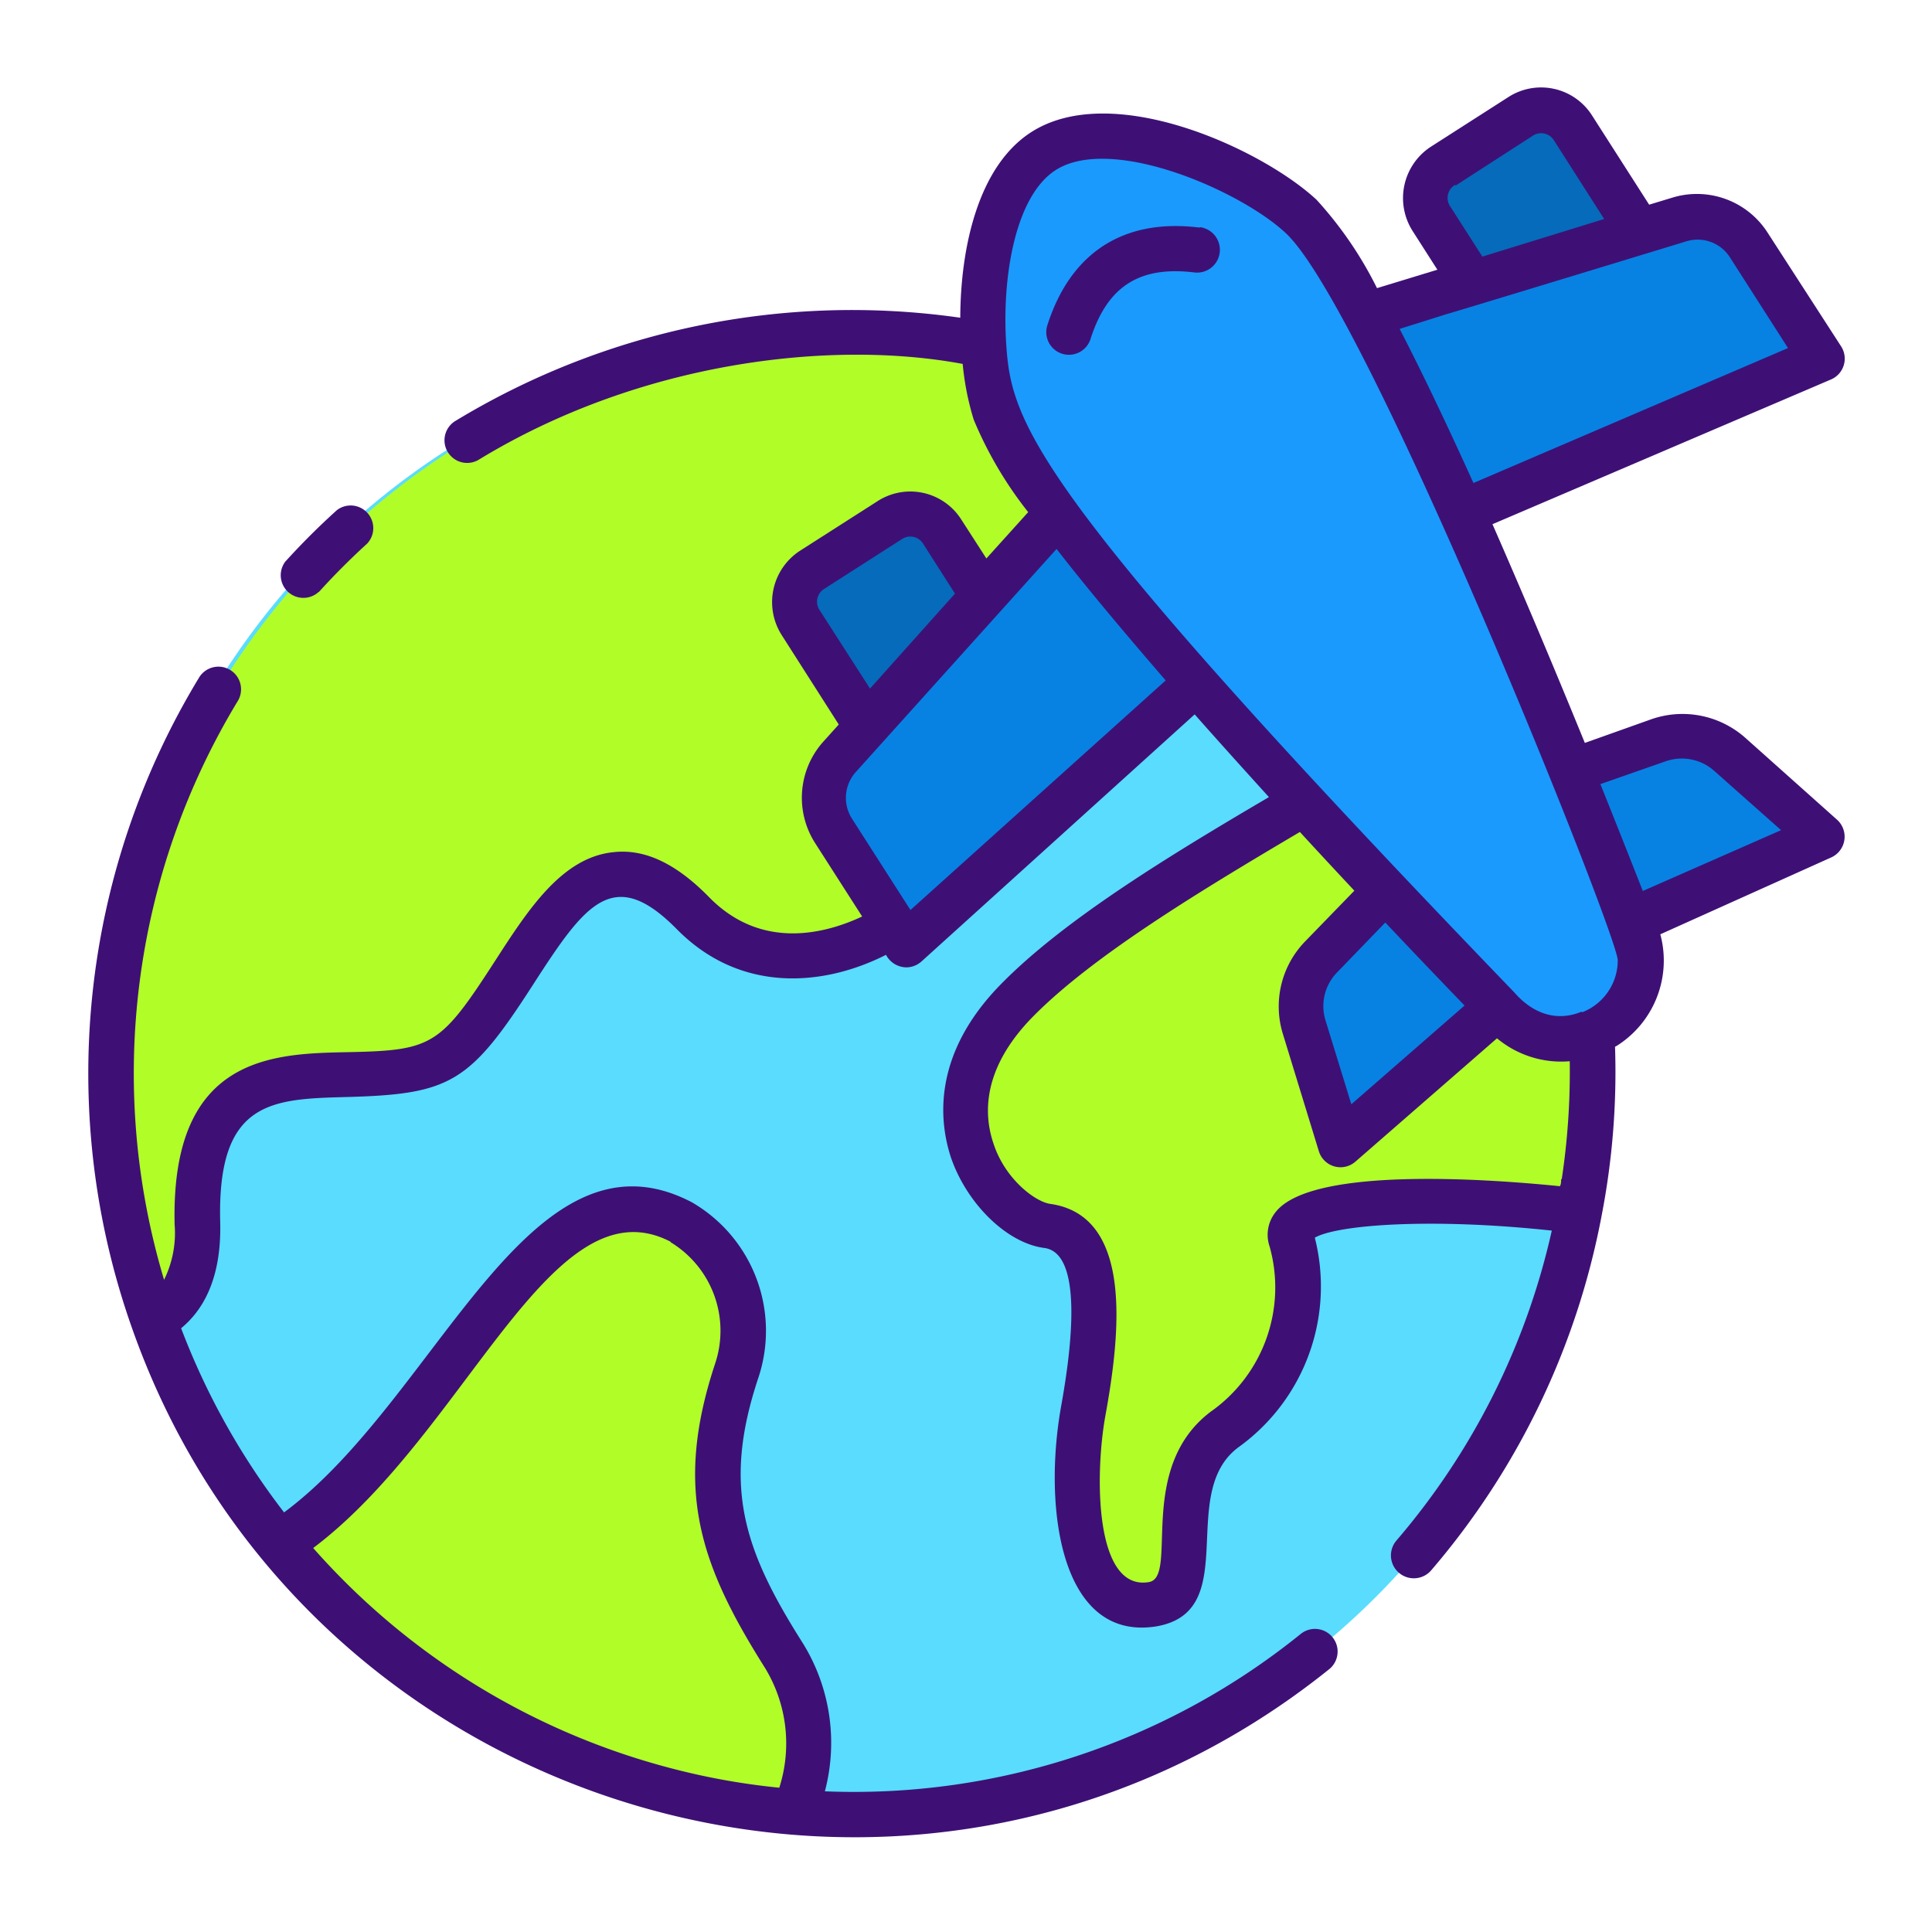 <svg xmlns="http://www.w3.org/2000/svg" id="FILLED_COLOR" height="512" viewBox="0 0 128 128" width="512"><path d="m105.49 71.11a49 49 0 0 1 -49.06 49.06c-1.25 0-2.5 0-3.73-.14a49.06 49.06 0 0 1 3.21-98h.52a48.72 48.72 0 0 1 15.68 2.57 48.23 48.23 0 0 1 7.82 3.4 49.31 49.31 0 0 1 18.41 17.58 49.22 49.22 0 0 1 7.15 25.53z" fill="#59dcfd"></path><g fill="#b1fd28"><path d="m105.49 71.11a49.06 49.06 0 0 1 -.85 9.13c-9.37-1.18-20-.86-19.06 1.89a11.53 11.53 0 0 1 -4.43 12.6c-4.76 3.57-.68 10.89-4.76 11.57s-6-5.11-4.6-12.77.85-11.86-2.38-12.31-9.19-7.6-2-14.92 23.37-14.85 31-20.72a49.22 49.22 0 0 1 7.15 25.53z"></path><path d="m64 50.75c5.28 4.43-9.4 18.61-18.08 9.76s-11.41 7.49-17.19 9.87-16-2.86-15.66 10.73c.08 3.49-1.1 5.42-2.91 6.34a49.06 49.06 0 0 1 45.75-65.4h.52a48.72 48.72 0 0 1 15.68 2.57 48.23 48.23 0 0 1 7.82 3.38c-7.81 8-20.11 19.24-15.93 22.75z"></path><path d="m18.52 102.25a49 49 0 0 0 34.18 17.75c1-2.85 1.53-6.76-.74-10.33-4.21-6.63-5.7-11.23-3.17-18.89s-6.66-17-16-4.47c-5.6 7.57-9.53 12.93-14.27 15.94z"></path></g><path d="m87.56 63.39 9.49-9.79 12.86-4.53a4.75 4.75 0 0 1 4.73.94l6.06 5.41-17.46 7.85-14.43 12.57-2.38-7.76a4.72 4.72 0 0 1 1.13-4.69z" fill="#0782e3"></path><path d="m56.58 34.75h6.08a2.53 2.53 0 0 1 2.53 2.53v10.86a0 0 0 0 1 0 0h-11.19a0 0 0 0 1 0 0v-10.86a2.53 2.53 0 0 1 2.58-2.53z" fill="#066bba" transform="matrix(.842 -.539 .539 .842 -12.94 38.7)"></path><path d="m98.74 8.29h6.08a2.53 2.53 0 0 1 2.53 2.53v10.86a0 0 0 0 1 0 0h-11.14a0 0 0 0 1 0 0v-10.87a2.53 2.53 0 0 1 2.53-2.52z" fill="#066bba" transform="matrix(.842 -.539 .539 .842 7.99 57.26)"></path><path d="m120.68 23.76-33.56 14.35-27.06 24.48-4.84-7.59a4 4 0 0 1 .39-4.88l22.86-25.52 32.78-10.08a4 4 0 0 1 4.59 1.69z" fill="#0782e3"></path><path d="m86.2 14.34c-3.2-3.03-12.47-7.28-17.07-4.34s-4.6 13.1-3.21 17.32c2.29 6.9 25.45 31.27 33.79 39.91a5.21 5.21 0 0 0 6.56.77 5.21 5.21 0 0 0 2-6.29c-4.27-11.18-16.76-42.4-22.07-47.37z" fill="#1a9afd"></path><path d="m21.12 39.23c1-1.11 2.08-2.19 3.21-3.22a1.5 1.5 0 0 0 -2-2.22c-1.22 1.1-2.33 2.21-3.43 3.42a1.5 1.5 0 0 0 2.22 2z" fill="#3e1075"></path><path d="m121.7 54.3-6.06-5.41a6.27 6.27 0 0 0 -6.23-1.24l-4.41 1.57c-2.2-5.39-4.26-10.25-6.12-14.49l22.43-9.59a1.5 1.5 0 0 0 .67-2.19l-4.88-7.55a5.56 5.56 0 0 0 -6.29-2.31l-1.55.47-3.77-5.89a4 4 0 0 0 -5.57-1.23l-5.12 3.28a4.06 4.06 0 0 0 -1.22 5.57l1.65 2.58-4 1.22a25.4 25.4 0 0 0 -4-5.85c-3.58-3.34-13.5-7.95-18.9-4.49-3.47 2.22-4.69 7.51-4.71 12.3a50.66 50.66 0 0 0 -33.5 6.87 1.5 1.5 0 0 0 1.56 2.56c10.67-6.52 23.34-8 32.1-6.37a18.36 18.36 0 0 0 .73 3.69 25.86 25.86 0 0 0 3.61 6.13l-2.77 3.07-1.65-2.56a4 4 0 0 0 -5.57-1.23l-5.13 3.28a4.06 4.06 0 0 0 -1.22 5.57l3.79 5.94-1.08 1.2a5.57 5.57 0 0 0 -.49 6.65l3.12 4.87c-2.39 1.12-6.64 2.28-10.12-1.26-2.2-2.25-4.28-3.24-6.37-3-3.4.35-5.63 3.8-7.79 7.14-3.69 5.71-4.16 6-9.9 6.11-4.94.1-11.64.29-11.37 11.43a7 7 0 0 1 -.7 3.65 47.62 47.62 0 0 1 4.91-38.39 1.5 1.5 0 0 0 -2.56-1.56 50.55 50.55 0 0 0 -4.47 43.16c11.45 32.52 52 44.52 79.31 22.59a1.5 1.5 0 0 0 -1.88-2.34 47.1 47.1 0 0 1 -31.53 10.43 12.55 12.55 0 0 0 -1.42-9.75c-3.93-6.19-5.39-10.41-3-17.61a9.84 9.84 0 0 0 -4.4-11.67c-10.83-5.65-16.83 13.01-27.01 20.55a47.67 47.67 0 0 1 -6.82-12.2c1.41-1.16 2.68-3.23 2.59-7-.22-8.1 3.41-8.19 8.41-8.32 6.87-.19 8.13-.94 12.34-7.48 3.42-5.3 5.29-7.91 9.5-3.64s9.71 3.8 13.86 1.7a1.54 1.54 0 0 0 1.35.83 1.52 1.52 0 0 0 1-.39l18.1-16.37c1.6 1.81 3.25 3.64 4.92 5.48-6.81 4-13.65 8.19-17.8 12.44-4.62 4.74-4 9.2-3.27 11.43 1.06 3.09 3.72 5.68 6.18 6 2.81.35 1.62 7.72 1.11 10.56-1.19 6.75 0 15.53 6.33 14.51 5.72-1 1.33-8.79 5.41-11.85a13.12 13.12 0 0 0 5.08-13.9c1.44-.84 7.58-1.34 15.7-.47a47.39 47.39 0 0 1 -10.28 20.52 1.5 1.5 0 0 0 2.28 2 50.48 50.48 0 0 0 11.3-23.5 49.91 49.91 0 0 0 .89-11.2l.13-.07a6.68 6.68 0 0 0 2.87-7.38l11.36-5.11a1.51 1.51 0 0 0 .34-2.49zm-77.27 28a6.86 6.86 0 0 1 2.94 8.07c-2.74 8.3-1 13.3 3.33 20.16a9.62 9.62 0 0 1 .93 7.91 46 46 0 0 1 -7.29-1.32 47.61 47.61 0 0 1 -23.59-14.56c10.17-7.65 15.77-24.41 23.68-20.29zm52-70 5.11-3.3a1 1 0 0 1 1.42.31l3.32 5.2-8.07 2.49-2.1-3.28a1 1 0 0 1 .31-1.48zm15.26 3.7a2.54 2.54 0 0 1 2.89 1l3.88 6.06-20.84 8.94c-1.81-4-3.45-7.43-4.89-10.21 8.93-2.79-7.47 2.27 18.96-5.79zm-57.37 24.45a1 1 0 0 1 .31-1.45l5.12-3.28a1 1 0 0 1 1.42.32l2.1 3.29-5.63 6.29zm6 19.84-3.88-6.06a2.56 2.56 0 0 1 .25-3.07l13.31-14.79c1.91 2.46 4.34 5.37 7.23 8.71zm43.11 17.83c0 .16 0 .31-.08.47-4.22-.43-16.3-1.38-18.8 1.67a2.4 2.4 0 0 0 -.43 2.34 10.06 10.06 0 0 1 -3.91 10.93c-5 3.78-2.08 11-4.11 11.29-3.58.58-3.57-7.09-2.87-11 1-5.48 1.86-13.28-3.65-14.06-1-.14-3-1.65-3.76-4-.66-1.94-.75-4.95 2.57-8.36 4-4.08 11.19-8.41 17.73-12.28 1.23 1.34 2.44 2.64 3.61 3.89l-3.28 3.38a6.18 6.18 0 0 0 -1.45 6.13l2.38 7.76a1.5 1.5 0 0 0 2.41.69l9.39-8.18a6.64 6.64 0 0 0 4.82 1.52 47.94 47.94 0 0 1 -.53 7.81zm-11.65-17c1.66 1.76 3.4 3.58 5.25 5.5l-7.5 6.54-1.71-5.55a3.2 3.2 0 0 1 .78-3.2zm13 5.91c-2.71 1.1-4.42-1.29-4.52-1.35-32.15-33.38-33.26-37.68-33.6-42.95-.28-4.48.63-9.76 3.28-11.46 3.69-2.36 12.21 1.34 15.24 4.17 5.39 5 22 46.52 22 48.18a3.69 3.69 0 0 1 -2.34 3.44zm4.06-8c-.86-2.19-1.79-4.54-2.81-7.08l4.32-1.51a3.23 3.23 0 0 1 3.23.64l4.42 3.92z" fill="#3e1075"></path><path d="m79.49 15.08c-5-.63-8.55 1.61-10.1 6.47a1.5 1.5 0 0 0 2.86.91c1.12-3.5 3.25-4.85 6.88-4.41a1.5 1.5 0 1 0 .36-3z" fill="#3e1075"></path></svg>